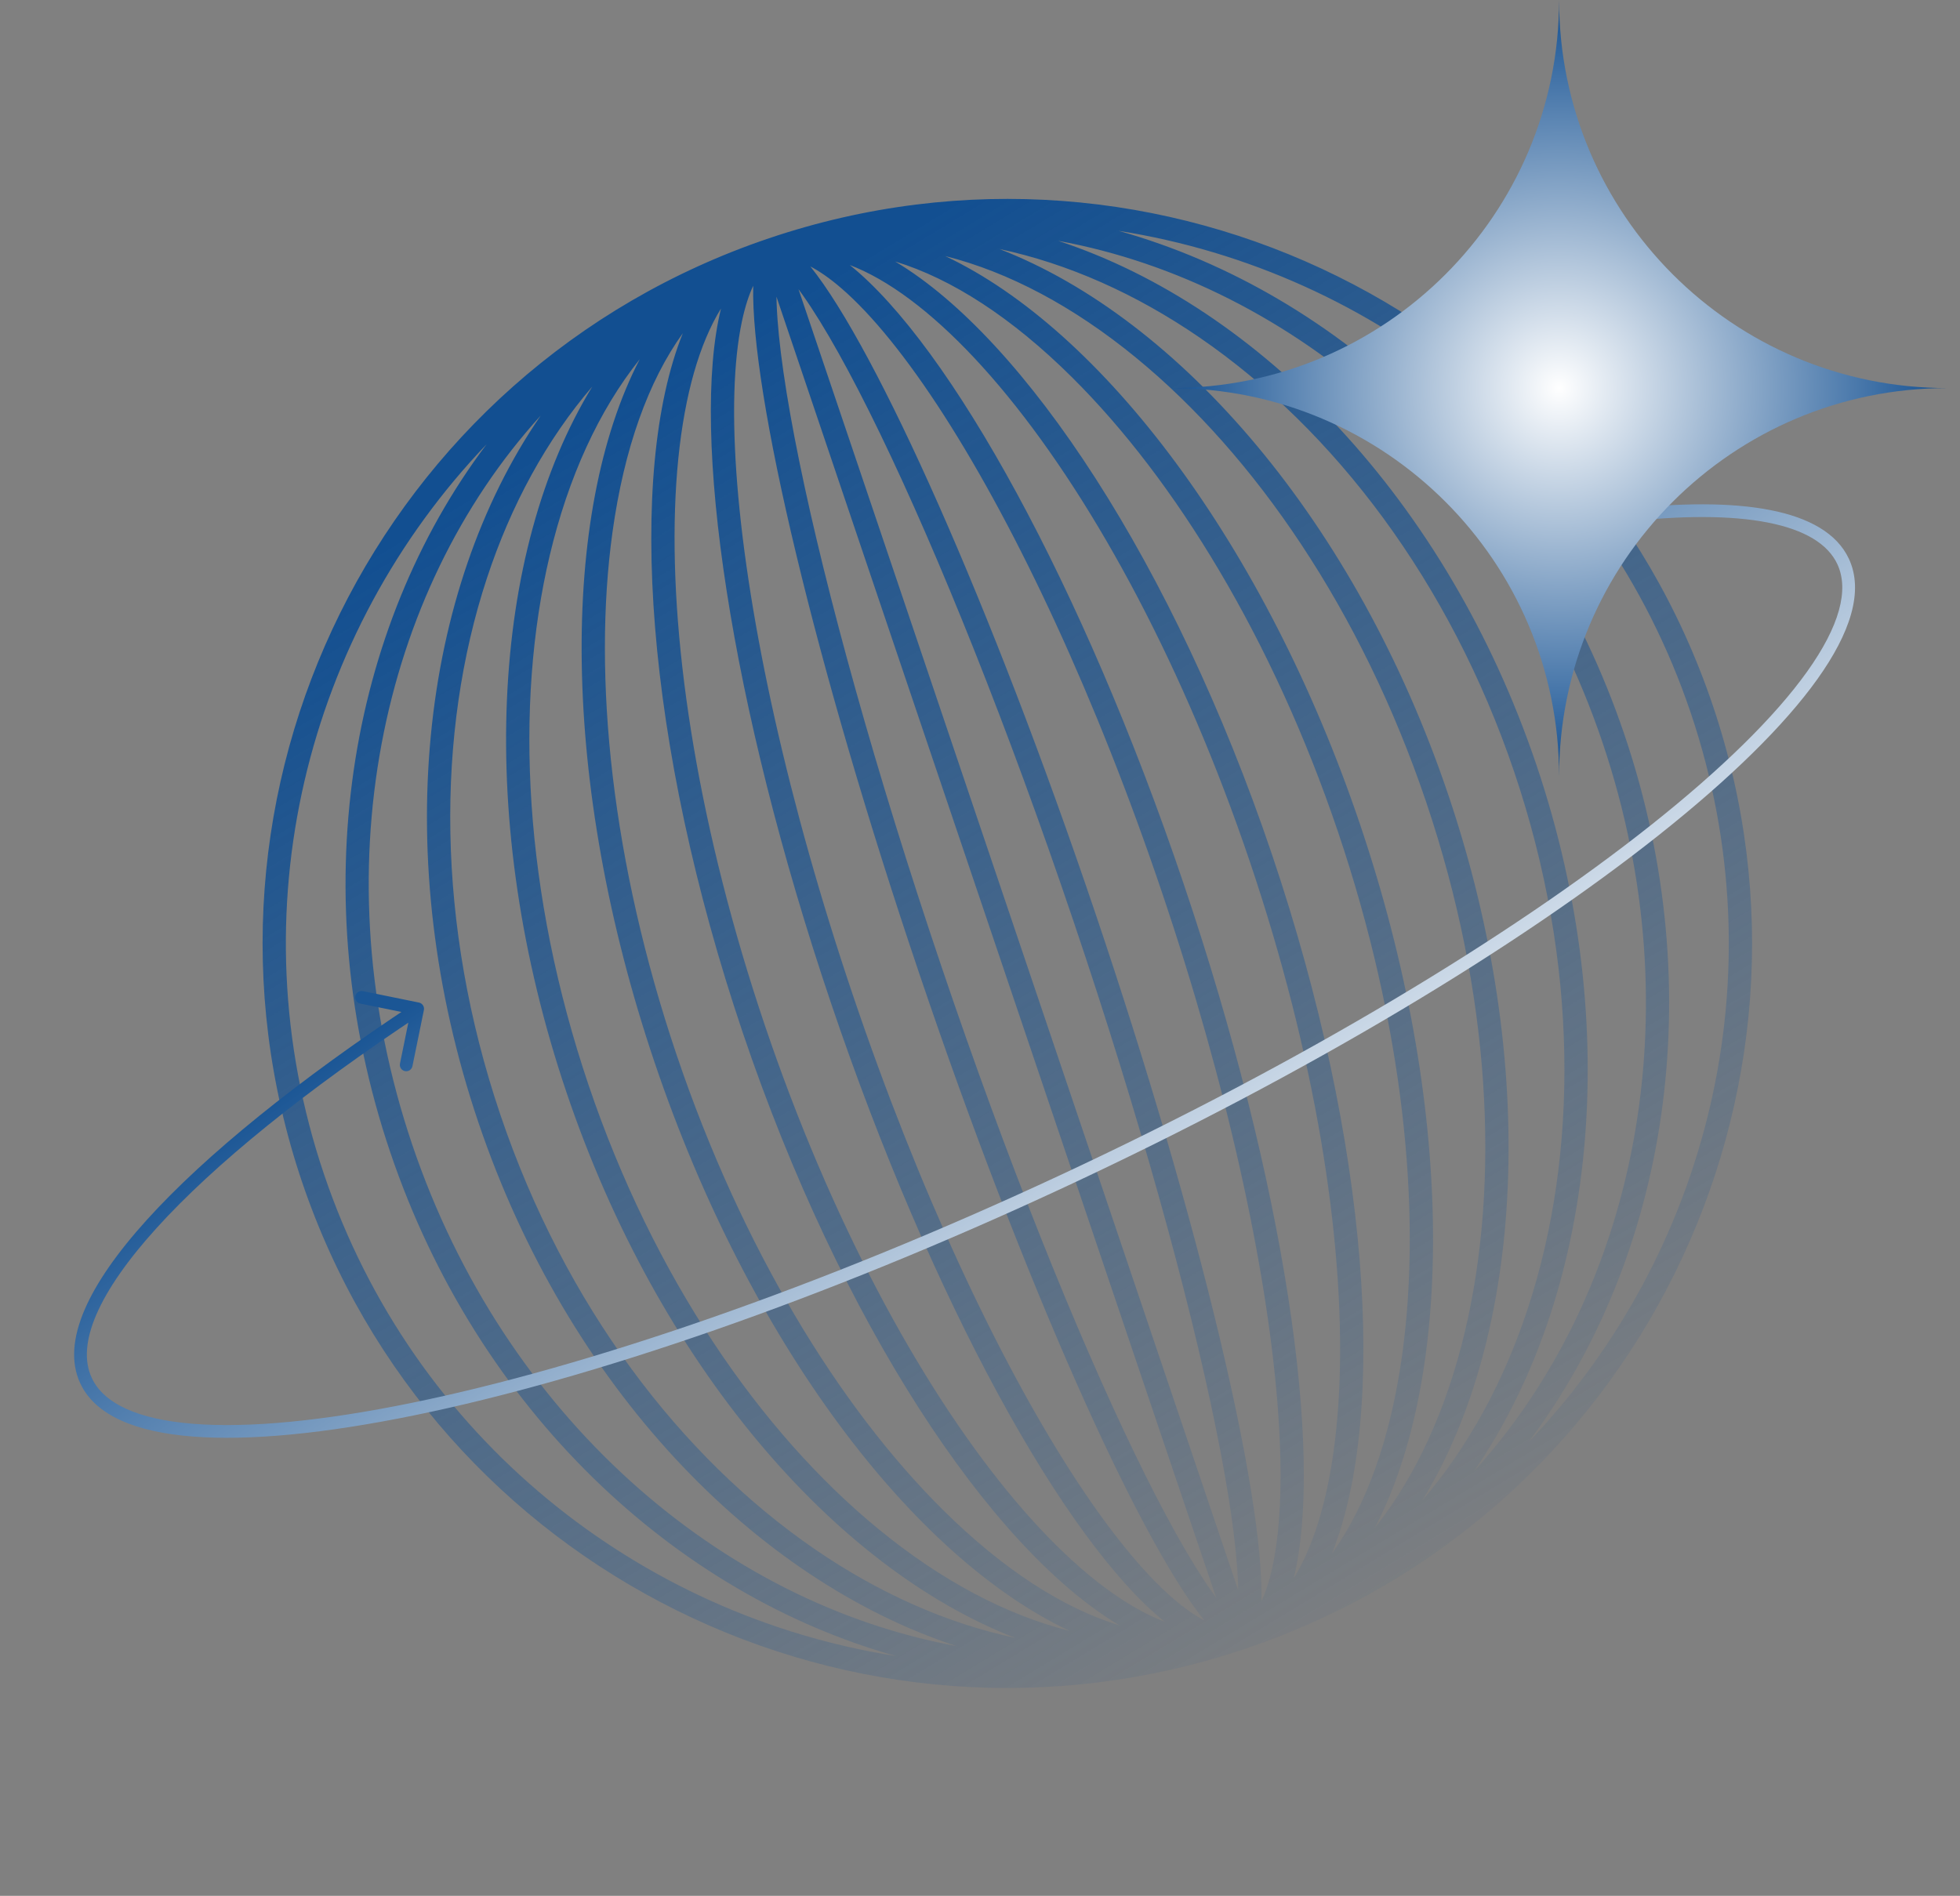 <svg width="154" height="149" viewBox="0 0 154 149" fill="none" xmlns="http://www.w3.org/2000/svg">
<rect x="0" y="0" width="154" height="149" fill="#808080" stroke="none"/>
<path fill-rule="evenodd" clip-rule="evenodd" d="M134.57 55.422C124.228 24.813 91.031 8.384 60.422 18.726C29.813 29.068 13.384 62.265 23.726 92.873C34.068 123.482 67.265 139.912 97.873 129.57C128.482 119.228 144.912 86.031 134.57 55.422ZM72.22 76.488C80.438 100.811 89.378 120.812 94.623 127.353C93.928 126.993 93.124 126.446 92.202 125.652C89.788 123.572 87.035 120.183 84.13 115.659C78.336 106.636 72.162 93.449 67.024 78.244C61.887 63.038 58.798 48.81 57.931 38.121C57.497 32.762 57.631 28.399 58.289 25.281C58.54 24.09 58.848 23.167 59.182 22.46C58.979 30.842 64.002 52.166 72.22 76.488ZM100.006 123.015C99.755 124.205 99.448 125.129 99.113 125.836C99.316 117.454 94.293 96.129 86.076 71.807C77.858 47.485 68.918 27.484 63.672 20.942C64.367 21.302 65.171 21.849 66.094 22.644C68.508 24.724 71.261 28.112 74.166 32.636C79.96 41.659 86.134 54.846 91.271 70.052C96.409 85.257 99.498 99.486 100.364 110.174C100.798 115.533 100.664 119.897 100.006 123.015ZM91.526 127.468C90.788 127.185 90.019 126.818 89.22 126.361C86.049 124.547 82.603 121.426 79.109 117.146C72.13 108.597 65.216 95.736 60.096 80.585C54.977 65.433 52.674 51.014 53.038 39.984C53.22 34.462 54.067 29.891 55.488 26.526C55.846 25.677 56.234 24.919 56.65 24.247C54.232 34.071 57.364 55.363 65.292 78.829C73.221 102.296 83.645 121.124 91.526 127.468ZM101.645 124.049C102.061 123.376 102.449 122.618 102.807 121.77C104.228 118.405 105.076 113.833 105.258 108.311C105.621 97.282 103.318 82.862 98.199 67.711C93.08 52.559 86.165 39.698 79.186 31.149C75.693 26.869 72.246 23.748 69.076 21.934C68.277 21.477 67.508 21.11 66.769 20.828C74.65 27.172 85.075 46 93.003 69.466C100.932 92.933 104.064 114.225 101.645 124.049ZM74.082 118.66C78.796 123.335 83.531 126.397 87.963 127.744C77.743 121.65 66.034 103.868 58.364 81.17C50.695 58.472 49.22 37.232 53.65 26.188C50.943 29.947 49.035 35.254 48.123 41.83C46.543 53.218 48.069 67.832 53.169 82.925C58.269 98.019 65.919 110.564 74.082 118.66ZM110.173 106.465C109.261 113.042 107.353 118.348 104.645 122.108C109.076 111.063 107.6 89.823 99.931 67.126C92.262 44.428 80.553 26.645 70.332 20.551C74.765 21.898 79.5 24.96 84.214 29.636C92.376 37.732 100.027 50.276 105.127 65.37C110.227 80.464 111.752 95.078 110.173 106.465ZM84.032 128.173C79.038 126.917 73.947 124.207 69.054 120.198C59.701 112.536 51.32 100.298 46.241 85.266C41.162 70.234 40.403 55.42 43.192 43.656C44.651 37.501 47.055 32.258 50.265 28.231C43.991 40.317 43.999 61.499 51.437 83.511C58.874 105.522 71.715 122.369 84.032 128.173ZM108.031 120.064C111.24 116.037 113.644 110.794 115.103 104.64C117.892 92.875 117.133 78.061 112.055 63.029C106.976 47.998 98.594 35.759 89.241 28.097C84.349 24.088 79.257 21.378 74.263 20.123C86.581 25.927 99.421 42.773 106.859 64.785C114.296 86.796 114.304 107.979 108.031 120.064ZM64.031 121.76C69.061 125.212 74.394 127.584 79.77 128.726C65.566 123.225 51.732 107.23 44.509 85.851C37.286 64.473 38.583 43.365 46.54 30.377C42.959 34.545 40.157 39.665 38.251 45.46C34.253 57.621 34.257 72.641 39.313 87.607C44.37 102.573 53.477 114.517 64.031 121.76ZM120.044 102.835C118.139 108.63 115.337 113.75 111.755 117.919C119.712 104.93 121.01 83.823 113.786 62.444C106.563 41.066 92.73 25.07 78.525 19.57C83.901 20.712 89.235 23.083 94.264 26.535C104.819 33.778 113.926 45.723 118.982 60.689C124.039 75.654 124.042 90.675 120.044 102.835ZM75.154 129.369C56.654 125.979 39.618 111.353 32.385 89.948C25.153 68.542 29.827 46.581 42.481 32.665C33.015 46.441 30.566 67.43 37.581 88.192C44.596 108.954 59.273 124.157 75.154 129.369ZM115.815 115.63C128.468 101.715 133.143 79.754 125.91 58.348C118.677 36.942 101.641 22.316 83.141 18.927C99.022 24.139 113.699 39.341 120.714 60.103C127.729 80.866 125.281 101.855 115.815 115.63ZM25.458 92.288C32.45 112.982 50.225 126.986 70.406 130.153C52.964 125.268 37.491 110.77 30.654 90.533C23.816 70.295 27.325 49.384 38.229 34.921C24.105 49.68 18.466 71.595 25.458 92.288ZM132.838 56.007C139.83 76.701 134.19 98.616 120.066 113.374C130.97 98.911 134.48 78 127.642 57.763C120.804 37.525 105.331 23.028 87.89 18.142C108.071 21.31 125.846 35.313 132.838 56.007ZM95.496 112.048C93.381 101.69 89.498 87.648 84.344 72.392C79.189 57.136 73.76 43.617 69.159 34.099C66.854 29.328 64.787 25.626 63.095 23.222C62.973 23.049 62.854 22.884 62.739 22.728L97.288 124.982C97.285 124.788 97.28 124.585 97.272 124.374C97.159 121.436 96.557 117.239 95.496 112.048ZM61.007 23.313L95.556 125.568C95.441 125.411 95.322 125.247 95.2 125.073C93.509 122.67 91.442 118.968 89.136 114.197C84.536 104.678 79.106 91.159 73.952 75.903C68.797 60.647 64.915 46.606 62.799 36.248C61.739 31.056 61.137 26.859 61.024 23.922C61.016 23.71 61.01 23.507 61.007 23.313Z" fill="url(#paint0_linear_545_331)"/>
<path d="M127.314 40.043C127.04 40.075 126.844 40.323 126.875 40.598C126.907 40.872 127.155 41.069 127.43 41.037L127.314 40.043ZM33.306 79.382C33.361 79.112 33.187 78.848 32.916 78.793L28.507 77.893C28.236 77.838 27.972 78.012 27.917 78.283C27.862 78.553 28.036 78.818 28.307 78.873L32.226 79.672L31.427 83.592C31.371 83.862 31.546 84.126 31.817 84.182C32.087 84.237 32.351 84.062 32.406 83.792L33.306 79.382ZM144.364 44.339C145.301 46.349 144.542 49.206 141.982 52.792C139.448 56.341 135.264 60.443 129.731 64.836C118.67 73.618 102.311 83.493 83.273 92.371L83.696 93.277C102.783 84.377 119.215 74.463 130.352 65.62C135.918 61.2 140.184 57.031 142.795 53.373C145.38 49.752 146.459 46.465 145.27 43.917L144.364 44.339ZM83.273 92.371C64.236 101.248 46.155 107.432 32.319 110.26C25.397 111.675 19.565 112.244 15.218 111.903C10.825 111.559 8.148 110.305 7.211 108.295L6.305 108.717C7.493 111.266 10.705 112.552 15.14 112.9C19.62 113.251 25.556 112.663 32.519 111.24C46.452 108.392 64.609 102.177 83.696 93.277L83.273 92.371ZM127.43 41.037C132.114 40.494 135.999 40.498 138.901 41.068C141.819 41.641 143.627 42.76 144.364 44.339L145.27 43.917C144.331 41.903 142.126 40.682 139.094 40.087C136.047 39.488 132.046 39.495 127.314 40.043L127.43 41.037ZM7.211 108.295C6.605 106.994 6.703 105.34 7.564 103.333C8.424 101.328 10.02 99.035 12.293 96.525C16.836 91.508 24.002 85.709 33.092 79.7L32.54 78.865C23.418 84.896 16.174 90.749 11.552 95.854C9.242 98.405 7.566 100.791 6.645 102.939C5.724 105.085 5.531 107.058 6.305 108.717L7.211 108.295Z" fill="url(#paint1_linear_545_331)"/>
<path d="M122.5 0C122.5 16.845 108.845 30.5 92 30.5C108.845 30.5 122.5 44.155 122.5 61C122.5 44.155 136.155 30.5 153 30.5C136.155 30.5 122.5 16.845 122.5 0Z" fill="url(#paint2_radial_545_331)"/>
<defs>
<linearGradient id="paint0_linear_545_331" x1="51.5" y1="18.5" x2="117.229" y2="126.889" gradientUnits="userSpaceOnUse">
<stop offset="0.079" stop-color="#124F91"/>
<stop offset="1" stop-color="#1B5695" stop-opacity="0"/>
</linearGradient>
<linearGradient id="paint1_linear_545_331" x1="51.703" y1="65.725" x2="85.757" y2="115.626" gradientUnits="userSpaceOnUse">
<stop stop-color="#1B5695"/>
<stop offset="0.948" stop-color="white"/>
<stop offset="1" stop-color="white" stop-opacity="0.44"/>
<stop offset="1" stop-color="white" stop-opacity="0"/>
</linearGradient>
<radialGradient id="paint2_radial_545_331" cx="0" cy="0" r="1" gradientUnits="userSpaceOnUse" gradientTransform="translate(122.5 30.5) rotate(89.061) scale(30.504)">
<stop stop-color="white"/>
<stop offset="1" stop-color="#124F91"/>
</radialGradient>
</defs>
</svg>
